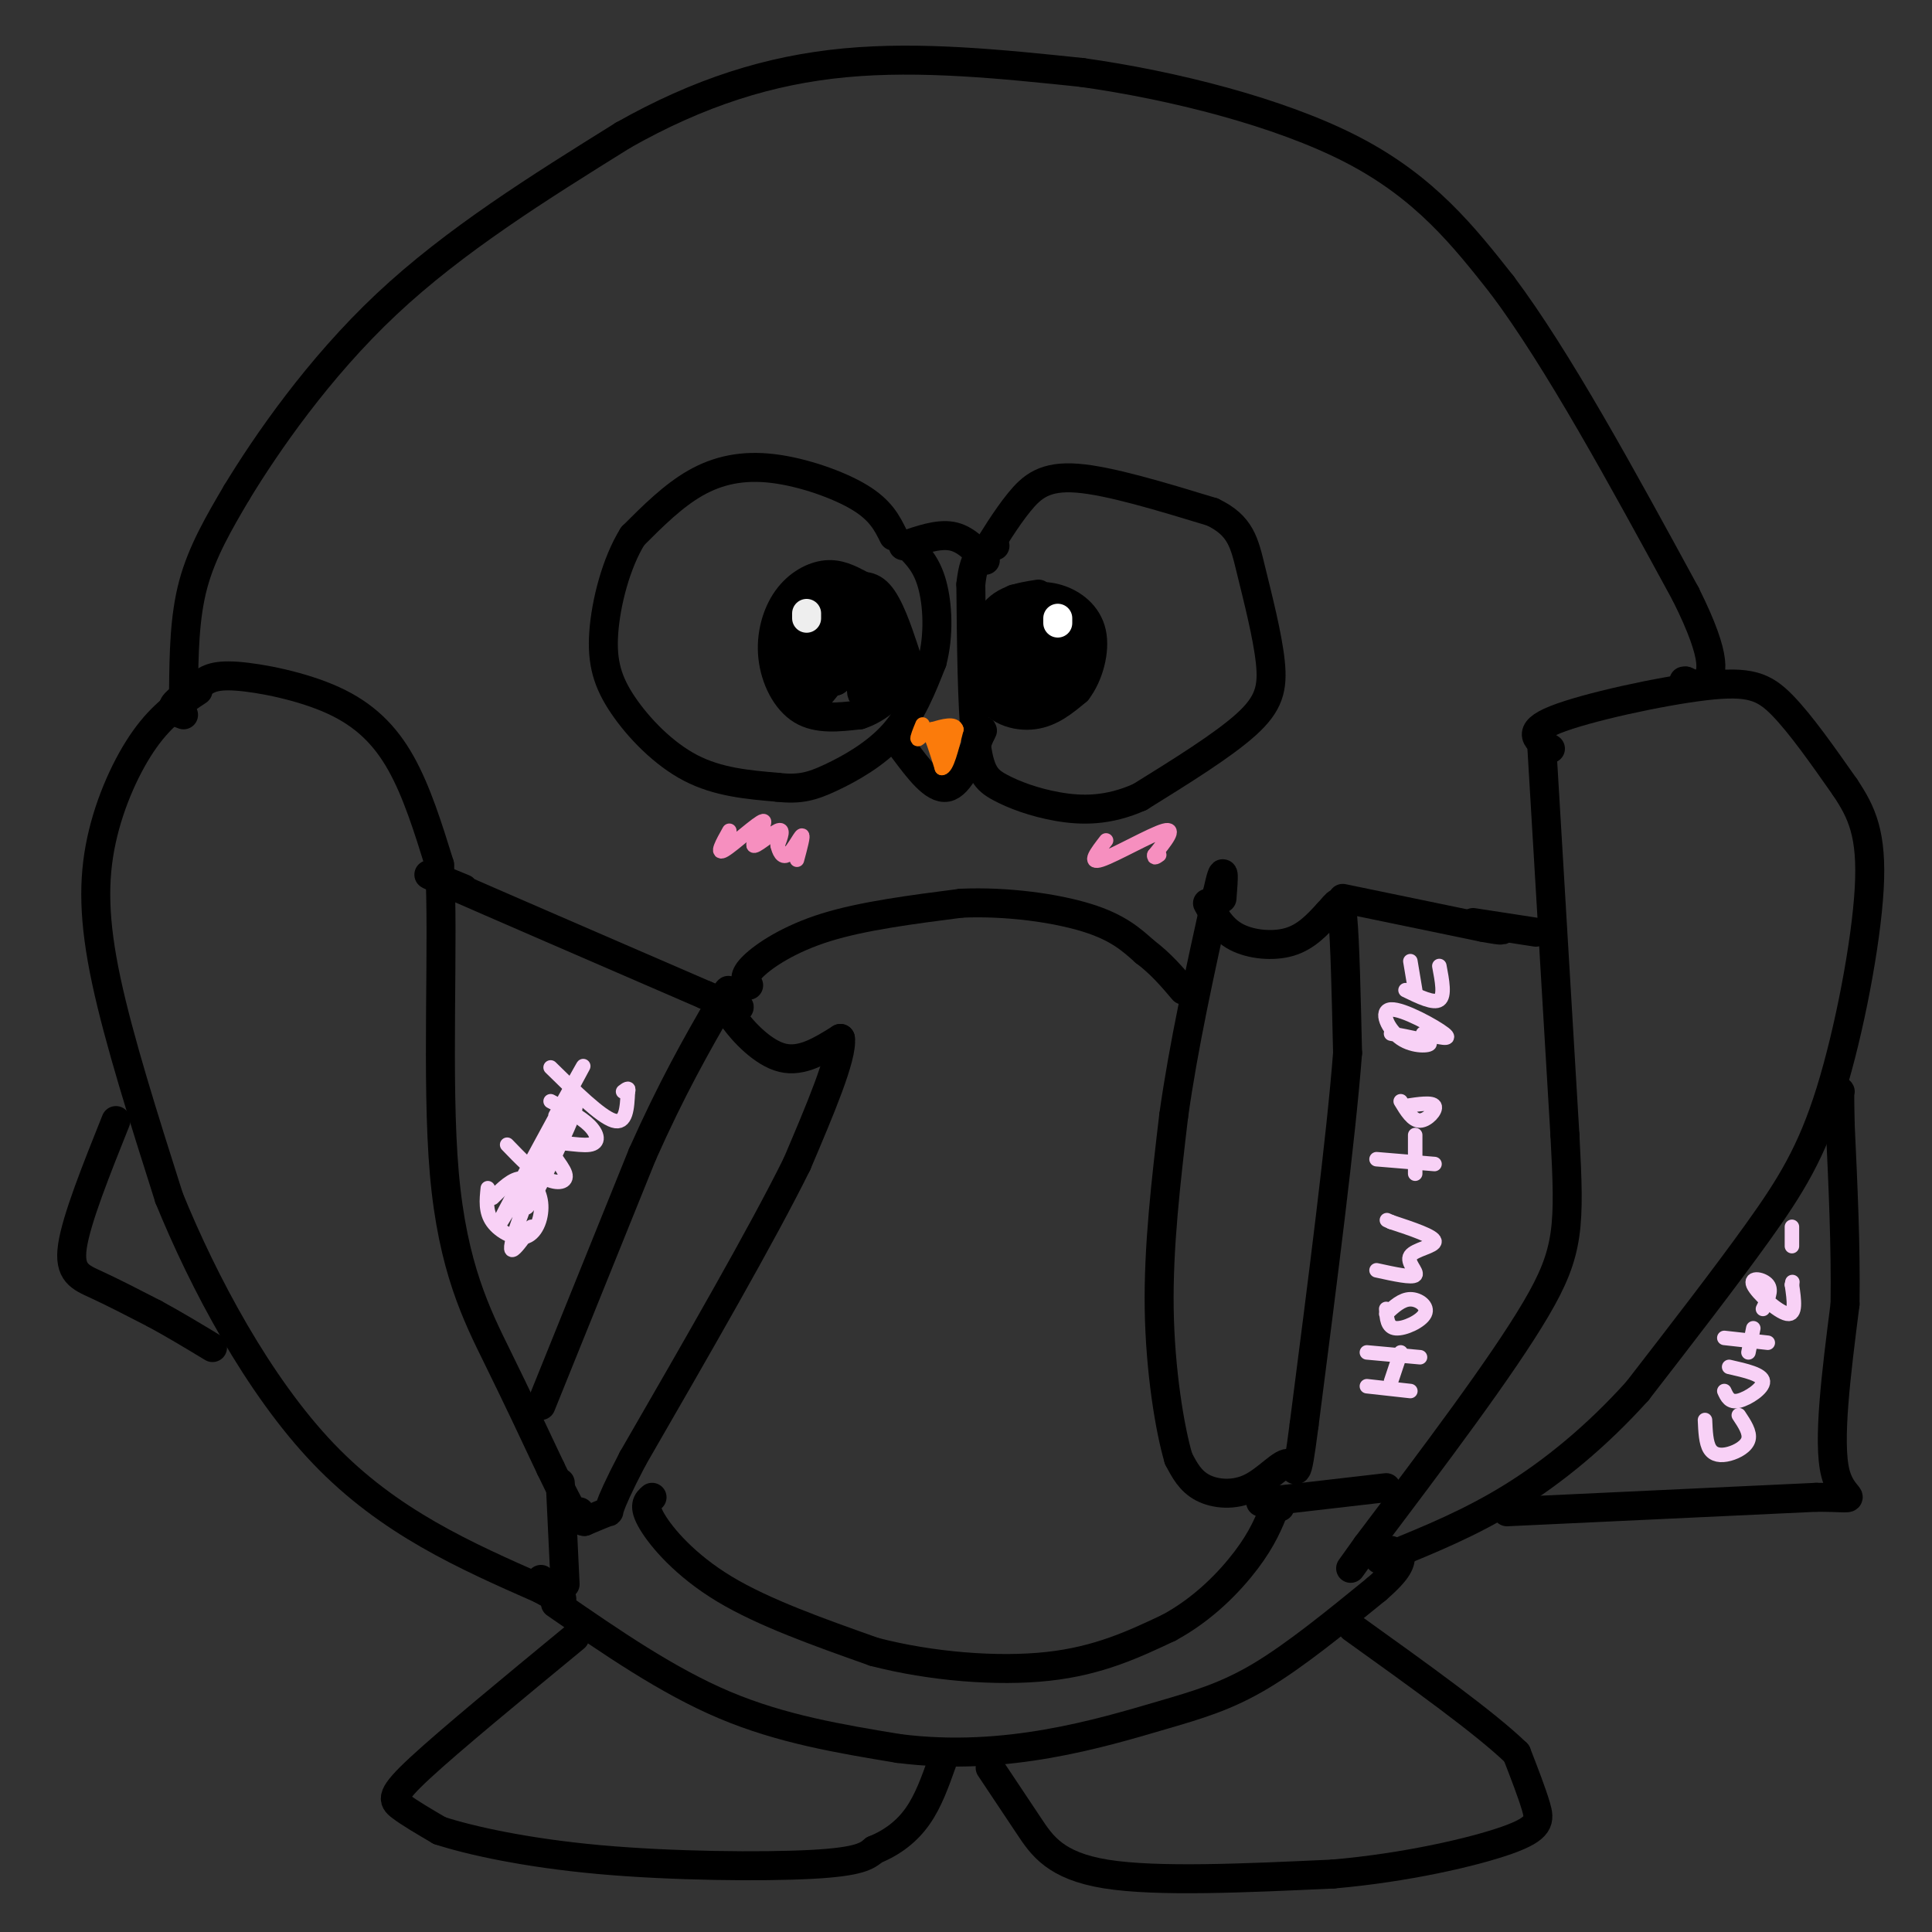 <svg viewBox='0 0 400 400' version='1.1' xmlns='http://www.w3.org/2000/svg' xmlns:xlink='http://www.w3.org/1999/xlink'><rect x="0" y="0" width="400" height="400" fill="#333333" stroke="none"/><g fill='none' stroke='#000000' stroke-width='6' stroke-linecap='round' stroke-linejoin='round'><path d='M38,143c0.083,-7.583 0.167,-15.167 2,-22c1.833,-6.833 5.417,-12.917 9,-19'/><path d='M49,102c6.111,-10.067 16.889,-25.733 31,-39c14.111,-13.267 31.556,-24.133 49,-35'/><path d='M129,28c15.667,-8.867 30.333,-13.533 46,-15c15.667,-1.467 32.333,0.267 49,2'/><path d='M224,15c18.689,2.622 40.911,8.178 56,16c15.089,7.822 23.044,17.911 31,28'/><path d='M311,59c11.500,15.333 24.750,39.667 38,64'/><path d='M349,123c6.978,13.956 5.422,16.844 4,18c-1.422,1.156 -2.711,0.578 -4,0'/><path d='M349,141c-0.667,0.000 -0.333,0.000 0,0'/><path d='M321,155c-2.685,-1.726 -5.369,-3.452 1,-6c6.369,-2.548 21.792,-5.917 31,-7c9.208,-1.083 12.202,0.119 16,4c3.798,3.881 8.399,10.440 13,17'/><path d='M382,163c3.469,5.198 5.641,9.692 5,21c-0.641,11.308 -4.096,29.429 -8,42c-3.904,12.571 -8.258,19.592 -15,29c-6.742,9.408 -15.871,21.204 -25,33'/><path d='M339,288c-8.556,9.489 -17.444,16.711 -26,22c-8.556,5.289 -16.778,8.644 -25,12'/><path d='M288,322c-4.167,1.833 -2.083,0.417 0,-1'/><path d='M38,148c-1.305,-0.475 -2.609,-0.950 -2,-2c0.609,-1.050 3.133,-2.676 5,-4c1.867,-1.324 3.078,-2.344 8,-2c4.922,0.344 13.556,2.054 20,5c6.444,2.946 10.698,7.127 14,13c3.302,5.873 5.651,13.436 8,21'/><path d='M91,179c0.940,15.738 -0.708,44.583 1,64c1.708,19.417 6.774,29.405 11,38c4.226,8.595 7.613,15.798 11,23'/><path d='M114,304c2.500,5.167 3.250,6.583 4,8'/><path d='M41,143c-3.679,2.446 -7.357,4.893 -11,10c-3.643,5.107 -7.250,12.875 -9,21c-1.750,8.125 -1.643,16.607 1,29c2.643,12.393 7.821,28.696 13,45'/><path d='M35,248c7.133,17.533 18.467,38.867 32,53c13.533,14.133 29.267,21.067 45,28'/><path d='M112,329c7.500,4.333 3.750,1.167 0,-2'/><path d='M116,307c0.000,0.000 1.000,21.000 1,21'/><path d='M319,151c0.000,0.000 5.000,84.000 5,84'/><path d='M324,235c1.000,18.889 1.000,24.111 -6,36c-7.000,11.889 -21.000,30.444 -35,49'/><path d='M283,320c-5.833,8.167 -2.917,4.083 0,0'/><path d='M115,332c11.583,8.000 23.167,16.000 35,21c11.833,5.000 23.917,7.000 36,9'/><path d='M186,362c11.378,1.459 21.823,0.608 31,-1c9.177,-1.608 17.086,-3.971 24,-6c6.914,-2.029 12.833,-3.722 20,-8c7.167,-4.278 15.584,-11.139 24,-18'/><path d='M285,329c4.833,-4.167 4.917,-5.583 5,-7'/><path d='M119,339c-12.889,10.622 -25.778,21.244 -32,27c-6.222,5.756 -5.778,6.644 -4,8c1.778,1.356 4.889,3.178 8,5'/><path d='M91,379c6.238,2.036 17.833,4.625 33,6c15.167,1.375 33.905,1.536 44,1c10.095,-0.536 11.548,-1.768 13,-3'/><path d='M181,383c3.800,-1.533 6.800,-3.867 9,-7c2.200,-3.133 3.600,-7.067 5,-11'/><path d='M205,366c2.644,3.956 5.289,7.911 8,12c2.711,4.089 5.489,8.311 16,10c10.511,1.689 28.756,0.844 47,0'/><path d='M276,388c15.012,-1.298 29.042,-4.542 36,-7c6.958,-2.458 6.845,-4.131 6,-7c-0.845,-2.869 -2.423,-6.935 -4,-11'/><path d='M314,363c-6.333,-6.167 -20.167,-16.083 -34,-26'/><path d='M96,184c-5.667,-2.333 -11.333,-4.667 -3,-1c8.333,3.667 30.667,13.333 53,23'/><path d='M146,206c9.667,4.000 7.333,2.500 5,1'/><path d='M151,207c1.000,0.833 1.000,2.417 1,4'/><path d='M152,211c1.844,2.578 5.956,7.022 10,8c4.044,0.978 8.022,-1.511 12,-4'/><path d='M174,215c0.500,3.667 -4.250,14.833 -9,26'/><path d='M165,241c-7.167,14.500 -20.583,37.750 -34,61'/><path d='M131,302c-6.178,11.844 -4.622,10.956 -5,11c-0.378,0.044 -2.689,1.022 -5,2'/><path d='M121,315c-1.000,0.000 -1.000,-1.000 -1,-2'/><path d='M112,291c0.000,0.000 21.000,-52.000 21,-52'/><path d='M133,239c6.167,-13.833 11.083,-22.417 16,-31'/><path d='M149,208c2.833,-5.167 1.917,-2.583 1,0'/><path d='M250,187c1.489,2.711 2.978,5.422 6,7c3.022,1.578 7.578,2.022 11,1c3.422,-1.022 5.711,-3.511 8,-6'/><path d='M275,189c1.867,-1.956 2.533,-3.844 3,1c0.467,4.844 0.733,16.422 1,28'/><path d='M279,218c-1.333,17.500 -5.167,47.250 -9,77'/><path d='M270,295c-1.730,13.440 -1.557,8.541 -3,8c-1.443,-0.541 -4.504,3.278 -8,5c-3.496,1.722 -7.427,1.349 -10,0c-2.573,-1.349 -3.786,-3.675 -5,-6'/><path d='M244,302c-1.800,-6.044 -3.800,-18.156 -4,-31c-0.200,-12.844 1.400,-26.422 3,-40'/><path d='M243,231c2.000,-14.333 5.500,-30.167 9,-46'/><path d='M252,185c1.667,-7.500 1.333,-3.250 1,1'/><path d='M278,186c0.000,0.000 29.000,6.000 29,6'/><path d='M307,192c5.333,1.000 4.167,0.500 3,0'/><path d='M305,191c0.000,0.000 13.000,2.000 13,2'/><path d='M261,311c0.000,0.000 26.000,-3.000 26,-3'/><path d='M312,313c0.000,0.000 64.000,-3.000 64,-3'/><path d='M376,310c10.756,-0.022 5.644,1.422 4,-5c-1.644,-6.422 0.178,-20.711 2,-35'/><path d='M382,270c0.167,-12.000 -0.417,-24.500 -1,-37'/><path d='M381,233c-0.167,-7.333 -0.083,-7.167 0,-7'/><path d='M24,232c-4.089,10.222 -8.178,20.444 -9,26c-0.822,5.556 1.622,6.444 5,8c3.378,1.556 7.689,3.778 12,6'/><path d='M32,272c4.000,2.167 8.000,4.583 12,7'/><path d='M187,155c3.167,4.250 6.333,8.500 9,8c2.667,-0.500 4.833,-5.750 7,-11'/><path d='M203,152c1.000,-1.667 0.000,-0.333 -1,1'/><path d='M178,121c-2.172,-1.134 -4.344,-2.268 -7,-2c-2.656,0.268 -5.794,1.938 -8,5c-2.206,3.062 -3.478,7.517 -3,12c0.478,4.483 2.708,8.995 6,11c3.292,2.005 7.646,1.502 12,1'/><path d='M178,148c3.837,-1.179 7.431,-4.625 9,-7c1.569,-2.375 1.115,-3.678 0,-7c-1.115,-3.322 -2.890,-8.663 -5,-11c-2.110,-2.337 -4.555,-1.668 -7,-1'/><path d='M215,123c-3.869,0.595 -7.738,1.190 -10,5c-2.262,3.810 -2.917,10.833 -1,15c1.917,4.167 6.405,5.476 10,5c3.595,-0.476 6.298,-2.738 9,-5'/><path d='M223,143c2.381,-3.071 3.833,-8.250 3,-12c-0.833,-3.750 -3.952,-6.071 -7,-7c-3.048,-0.929 -6.024,-0.464 -9,0'/><path d='M187,113c3.583,-1.250 7.167,-2.500 10,-2c2.833,0.500 4.917,2.750 7,5'/><path d='M185,111c-1.321,-2.679 -2.643,-5.357 -7,-8c-4.357,-2.643 -11.750,-5.250 -18,-6c-6.250,-0.750 -11.357,0.357 -16,3c-4.643,2.643 -8.821,6.821 -13,11'/><path d='M131,111c-3.447,5.517 -5.563,13.809 -6,20c-0.437,6.191 0.805,10.282 4,15c3.195,4.718 8.341,10.062 14,13c5.659,2.938 11.829,3.469 18,4'/><path d='M161,163c4.595,0.524 7.083,-0.167 11,-2c3.917,-1.833 9.262,-4.810 13,-9c3.738,-4.190 5.869,-9.595 8,-15'/><path d='M193,137c1.467,-5.533 1.133,-11.867 0,-16c-1.133,-4.133 -3.067,-6.067 -5,-8'/><path d='M203,116c2.667,-4.356 5.333,-8.711 8,-12c2.667,-3.289 5.333,-5.511 12,-5c6.667,0.511 17.333,3.756 28,7'/><path d='M251,106c5.892,2.809 6.620,6.330 8,12c1.380,5.670 3.410,13.488 4,19c0.590,5.512 -0.260,8.718 -5,13c-4.740,4.282 -13.370,9.641 -22,15'/><path d='M236,165c-6.603,2.959 -12.110,2.855 -17,2c-4.890,-0.855 -9.163,-2.461 -12,-4c-2.837,-1.539 -4.239,-3.011 -5,-10c-0.761,-6.989 -0.880,-19.494 -1,-32'/><path d='M201,121c0.667,-6.667 2.833,-7.333 5,-8'/><path d='M216,128c0.000,0.000 -1.000,0.000 -1,0'/><path d='M216,128c-6.209,3.152 -12.418,6.303 -12,5c0.418,-1.303 7.463,-7.061 8,-6c0.537,1.061 -5.432,8.939 -5,9c0.432,0.061 7.266,-7.697 8,-8c0.734,-0.303 -4.633,6.848 -10,14'/><path d='M205,142c1.663,-0.891 10.822,-10.118 12,-11c1.178,-0.882 -5.623,6.581 -8,10c-2.377,3.419 -0.328,2.793 3,-1c3.328,-3.793 7.934,-10.752 7,-9c-0.934,1.752 -7.410,12.215 -8,14c-0.590,1.785 4.705,-5.107 10,-12'/><path d='M221,133c-0.045,1.304 -5.156,10.563 -5,11c0.156,0.437 5.581,-7.949 7,-9c1.419,-1.051 -1.166,5.234 -2,5c-0.834,-0.234 0.083,-6.986 1,-8c0.917,-1.014 1.833,3.710 2,4c0.167,0.290 -0.417,-3.855 -1,-8'/><path d='M223,128c-0.333,-1.167 -0.667,-0.083 -1,1'/><path d='M171,125c-3.667,5.333 -7.333,10.667 -8,12c-0.667,1.333 1.667,-1.333 4,-4'/><path d='M167,133c2.717,-4.277 7.510,-12.970 6,-9c-1.510,3.970 -9.322,20.602 -8,20c1.322,-0.602 11.777,-18.440 13,-19c1.223,-0.560 -6.786,16.157 -7,17c-0.214,0.843 7.367,-14.188 9,-17c1.633,-2.812 -2.684,6.594 -7,16'/><path d='M173,141c1.134,-0.251 7.468,-8.877 9,-10c1.532,-1.123 -1.738,5.259 -3,9c-1.262,3.741 -0.515,4.842 1,3c1.515,-1.842 3.798,-6.628 4,-6c0.202,0.628 -1.676,6.669 -2,7c-0.324,0.331 0.908,-5.048 0,-7c-0.908,-1.952 -3.954,-0.476 -7,1'/><path d='M175,138c-3.169,2.701 -7.590,8.954 -7,8c0.590,-0.954 6.191,-9.116 7,-13c0.809,-3.884 -3.174,-3.489 -5,-1c-1.826,2.489 -1.495,7.073 0,8c1.495,0.927 4.153,-1.803 4,-6c-0.153,-4.197 -3.118,-9.861 -6,-8c-2.882,1.861 -5.681,11.246 -5,14c0.681,2.754 4.840,-1.123 9,-5'/><path d='M172,135c0.832,-3.583 -1.588,-10.042 -4,-11c-2.412,-0.958 -4.818,3.584 -5,7c-0.182,3.416 1.858,5.707 4,6c2.142,0.293 4.386,-1.413 5,-4c0.614,-2.587 -0.402,-6.054 -2,-7c-1.598,-0.946 -3.776,0.630 -5,4c-1.224,3.370 -1.492,8.534 -1,11c0.492,2.466 1.746,2.233 3,2'/><path d='M155,204c-0.622,-0.911 -1.244,-1.822 1,-4c2.244,-2.178 7.356,-5.622 15,-8c7.644,-2.378 17.822,-3.689 28,-5'/><path d='M199,187c9.600,-0.422 19.600,1.022 26,3c6.400,1.978 9.200,4.489 12,7'/><path d='M237,197c3.333,2.500 5.667,5.250 8,8'/><path d='M135,310c-0.978,0.844 -1.956,1.689 0,5c1.956,3.311 6.844,9.089 15,14c8.156,4.911 19.578,8.956 31,13'/><path d='M181,342c11.711,3.044 25.489,4.156 36,3c10.511,-1.156 17.756,-4.578 25,-8'/><path d='M242,337c7.178,-3.867 12.622,-9.533 16,-14c3.378,-4.467 4.689,-7.733 6,-11'/><path d='M264,312c1.167,-1.833 1.083,-0.917 1,0'/></g>
<g fill='none' stroke='#F68FBF' stroke-width='3' stroke-linecap='round' stroke-linejoin='round'><path d='M229,174c-1.911,2.467 -3.822,4.933 -1,4c2.822,-0.933 10.378,-5.267 13,-6c2.622,-0.733 0.311,2.133 -2,5'/><path d='M239,177c-0.167,0.833 0.417,0.417 1,0'/><path d='M151,172c-1.429,2.550 -2.858,5.100 -1,4c1.858,-1.100 7.003,-5.852 8,-6c0.997,-0.148 -2.155,4.306 -2,5c0.155,0.694 3.616,-2.373 5,-3c1.384,-0.627 0.692,1.187 0,3'/><path d='M161,175c0.262,1.214 0.917,2.750 2,2c1.083,-0.750 2.595,-3.786 3,-4c0.405,-0.214 -0.298,2.393 -1,5'/></g>
<g fill='none' stroke='#FB7B0B' stroke-width='3' stroke-linecap='round' stroke-linejoin='round'><path d='M191,150c-0.583,1.417 -1.167,2.833 -1,3c0.167,0.167 1.083,-0.917 2,-2'/><path d='M192,151c0.833,1.000 1.917,4.500 3,8'/><path d='M195,159c1.000,0.000 2.000,-4.000 3,-8'/><path d='M198,151c-0.333,-1.333 -2.667,-0.667 -5,0'/><path d='M193,151c0.234,0.651 3.321,2.278 4,2c0.679,-0.278 -1.048,-2.459 -2,-2c-0.952,0.459 -1.129,3.560 -1,4c0.129,0.440 0.565,-1.780 1,-4'/><path d='M195,151c0.000,0.000 -0.500,2.000 -1,4'/></g>
<g fill='none' stroke='#FFFFFF' stroke-width='6' stroke-linecap='round' stroke-linejoin='round'><path d='M219,128c0.000,0.000 0.000,1.000 0,1'/></g>
<g fill='none' stroke='#EEEEEE' stroke-width='6' stroke-linecap='round' stroke-linejoin='round'><path d='M167,127c0.000,0.000 0.000,1.000 0,1'/></g>
<g fill='none' stroke='#F8D1F6' stroke-width='3' stroke-linecap='round' stroke-linejoin='round'><path d='M283,287c0.000,0.000 9.000,1.000 9,1'/><path d='M283,280c0.000,0.000 11.000,1.000 11,1'/><path d='M288,286c0.000,0.000 2.000,-6.000 2,-6'/><path d='M287,271c0.107,1.923 0.214,3.845 2,4c1.786,0.155 5.250,-1.458 6,-3c0.750,-1.542 -1.214,-3.012 -3,-3c-1.786,0.012 -3.393,1.506 -5,3'/><path d='M285,263c3.696,0.810 7.393,1.619 8,1c0.607,-0.619 -1.875,-2.667 -1,-4c0.875,-1.333 5.107,-1.952 5,-3c-0.107,-1.048 -4.554,-2.524 -9,-4'/><path d='M288,253c-1.500,-0.667 -0.750,-0.333 0,0'/><path d='M285,240c0.000,0.000 12.000,1.000 12,1'/><path d='M293,243c0.000,0.000 0.000,-8.000 0,-8'/><path d='M290,228c1.222,2.022 2.444,4.044 4,4c1.556,-0.044 3.444,-2.156 3,-3c-0.444,-0.844 -3.222,-0.422 -6,0'/><path d='M288,214c3.906,0.737 7.812,1.474 8,2c0.188,0.526 -3.341,0.842 -6,-1c-2.659,-1.842 -4.447,-5.842 -2,-6c2.447,-0.158 9.128,3.526 11,5c1.872,1.474 -1.064,0.737 -4,0'/><path d='M295,214c-0.667,0.000 -0.333,0.000 0,0'/><path d='M291,205c2.917,1.417 5.833,2.833 7,2c1.167,-0.833 0.583,-3.917 0,-7'/><path d='M293,205c0.000,0.000 -1.000,-6.000 -1,-6'/><path d='M353,294c0.101,2.363 0.202,4.726 1,6c0.798,1.274 2.292,1.458 4,1c1.708,-0.458 3.631,-1.560 4,-3c0.369,-1.440 -0.815,-3.220 -2,-5'/><path d='M357,288c0.556,1.222 1.111,2.444 3,2c1.889,-0.444 5.111,-2.556 5,-4c-0.111,-1.444 -3.556,-2.222 -7,-3'/><path d='M357,277c0.000,0.000 9.000,1.000 9,1'/><path d='M362,280c0.000,0.000 1.000,-5.000 1,-5'/><path d='M365,271c0.964,-1.899 1.929,-3.798 1,-5c-0.929,-1.202 -3.750,-1.708 -3,0c0.750,1.708 5.071,5.631 7,6c1.929,0.369 1.464,-2.815 1,-6'/><path d='M371,266c0.167,-1.000 0.083,-0.500 0,0'/><path d='M371,258c0.000,0.000 0.000,-4.000 0,-4'/><path d='M101,246c-0.257,2.453 -0.514,4.906 1,7c1.514,2.094 4.797,3.829 7,3c2.203,-0.829 3.324,-4.223 3,-7c-0.324,-2.777 -2.093,-4.936 -4,-5c-1.907,-0.064 -3.954,1.968 -6,4'/><path d='M105,237c2.776,2.883 5.551,5.767 8,7c2.449,1.233 4.571,0.817 4,-1c-0.571,-1.817 -3.833,-5.033 -3,-6c0.833,-0.967 5.763,0.317 8,0c2.237,-0.317 1.782,-2.233 0,-4c-1.782,-1.767 -4.891,-3.383 -8,-5'/><path d='M114,221c5.167,5.083 10.333,10.167 13,11c2.667,0.833 2.833,-2.583 3,-6'/><path d='M130,226c0.333,-1.000 -0.333,-0.500 -1,0'/><path d='M115,231c4.096,-7.354 8.191,-14.707 4,-7c-4.191,7.707 -16.669,30.475 -16,30c0.669,-0.475 14.486,-24.194 16,-25c1.514,-0.806 -9.275,21.299 -10,21c-0.725,-0.299 8.612,-23.004 9,-24c0.388,-0.996 -8.175,19.715 -11,28c-2.825,8.285 0.087,4.142 3,0'/></g>
</svg>